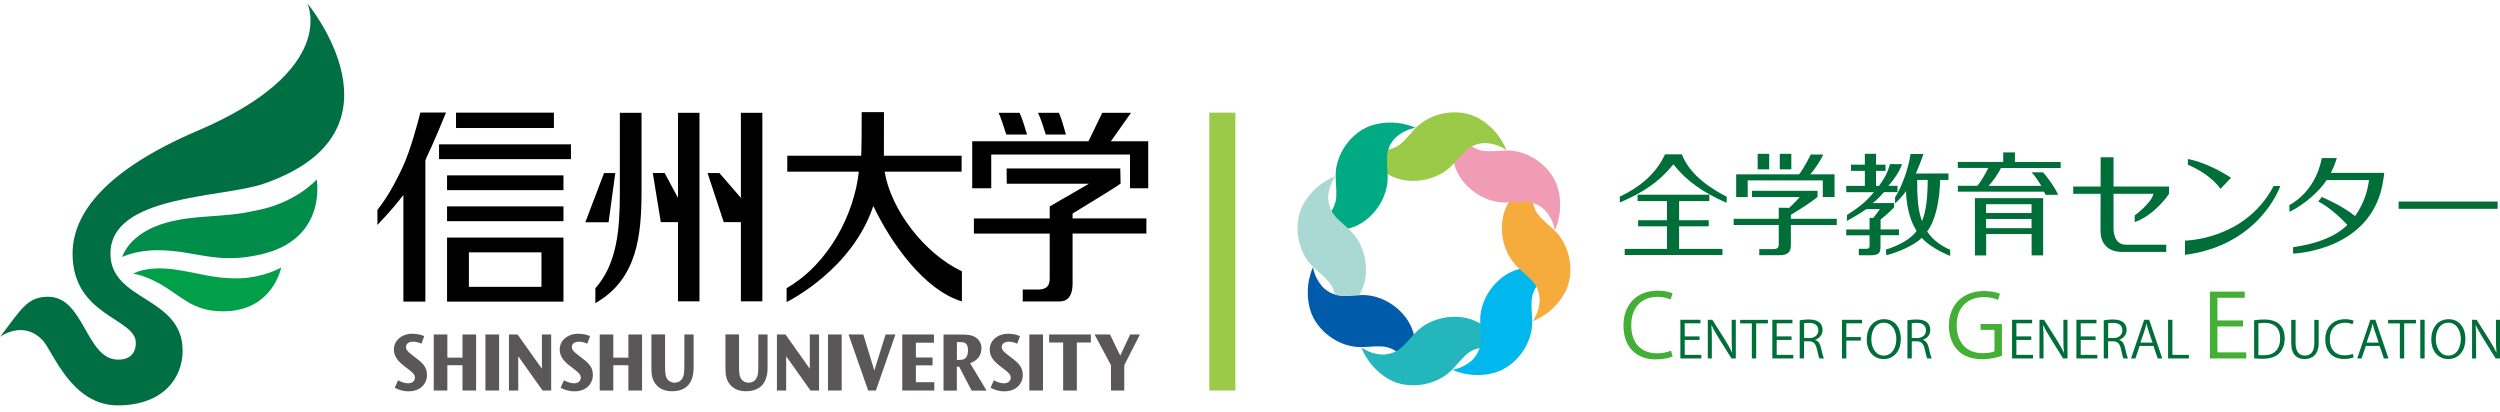 <?xml version="1.0" encoding="utf-8"?>
<!-- Generator: Adobe Illustrator 27.0.0, SVG Export Plug-In . SVG Version: 6.00 Build 0)  -->
<svg version="1.1" id="_x31_" xmlns="http://www.w3.org/2000/svg" xmlns:xlink="http://www.w3.org/1999/xlink" x="0px" y="0px"
	 width="340px" height="56px" viewBox="0 0 340 56" style="enable-background:new 0 0 340 56;" xml:space="preserve">
<style type="text/css">
	.st0{fill:#9BC948;}
	.st1{fill:#595757;}
	.st2{fill:#006F43;}
	.st3{fill:#008C49;}
	.st4{fill:#009F48;}
	.st5{fill:#006E38;}
	.st6{fill:#44AF35;}
	.st7{fill:#005BAB;}
	.st8{fill:#23B6BC;}
	.st9{fill:#00B8EE;}
	.st10{fill:#F5AC3C;}
	.st11{fill:#F09CB4;}
	.st12{fill:#00AA83;}
	.st13{fill:#AAD9D3;}
</style>
<rect x="164.47" y="15.32" class="st0" width="3.54" height="37.79"/>
<g>
	<g>
		<g>
			<path class="st1" d="M56.43,48.57l-0.38-0.29c-0.61-0.46-0.84-0.73-0.84-1.08c0-0.42,0.35-0.73,0.97-0.73
				c0.41,0,0.74,0.1,1.14,0.27l0.37-1.03c-0.33-0.14-0.87-0.32-1.61-0.32c-1.47,0-2.51,0.94-2.51,2.14c0,1.02,0.64,1.68,1.57,2.38
				l0.36,0.28c0.61,0.46,0.93,0.74,0.93,1.17c0,0.38-0.28,0.77-0.93,0.77c-0.51,0-0.92-0.19-1.36-0.41l-0.45,1.01
				c0.44,0.23,1.01,0.49,1.87,0.49c1.59,0,2.51-1.01,2.51-2.23C58.07,49.86,57.38,49.28,56.43,48.57z"/>
			<polygon class="st1" points="62.9,48.64 60.84,48.64 60.84,45.49 58.99,45.49 58.99,53.11 60.84,53.11 60.84,49.67 62.9,49.67 
				62.9,53.11 64.75,53.11 64.75,45.49 62.9,45.49 			"/>
			<rect x="66.02" y="45.49" class="st1" width="1.86" height="7.62"/>
			<polygon class="st1" points="73.7,50.15 70.39,45.49 69.22,45.49 69.22,53.11 70.48,53.11 70.48,48.45 73.79,53.11 74.96,53.11 
				74.96,45.49 73.7,45.49 			"/>
			<path class="st1" d="M78.99,48.57l-0.38-0.29c-0.6-0.46-0.84-0.73-0.84-1.08c0-0.42,0.35-0.73,0.97-0.73
				c0.4,0,0.74,0.1,1.13,0.27l0.38-1.03c-0.34-0.14-0.87-0.32-1.61-0.32c-1.48,0-2.52,0.94-2.52,2.14c0,1.02,0.64,1.68,1.58,2.38
				l0.36,0.28c0.6,0.46,0.93,0.74,0.93,1.17c0,0.38-0.28,0.77-0.92,0.77c-0.51,0-0.93-0.19-1.37-0.41l-0.46,1.01
				c0.44,0.23,1.01,0.49,1.88,0.49c1.6,0,2.51-1.01,2.51-2.23C80.64,49.86,79.94,49.28,78.99,48.57z"/>
			<polygon class="st1" points="85.46,48.64 83.41,48.64 83.41,45.49 81.56,45.49 81.56,53.11 83.41,53.11 83.41,49.67 85.46,49.67 
				85.46,53.11 87.32,53.11 87.32,45.49 85.46,45.49 			"/>
			<path class="st1" d="M94.32,45.49h-1.25v4.13c0,1.05-0.06,1.36-0.18,1.65c-0.23,0.64-0.83,0.78-1.15,0.78
				c-0.38,0-0.79-0.18-1.01-0.53c-0.26-0.4-0.28-0.85-0.28-1.9v-4.14h-1.86v4.33c0,1,0.05,1.5,0.3,1.98
				c0.69,1.39,2.09,1.42,2.5,1.42c3.13,0,2.94-2.91,2.94-3.49V45.49z"/>
			<path class="st1" d="M104.39,45.49h-1.26v4.13c0,1.05-0.05,1.36-0.18,1.65c-0.23,0.64-0.83,0.78-1.15,0.78
				c-0.38,0-0.78-0.18-1.01-0.53c-0.26-0.4-0.28-0.85-0.28-1.9v-4.14h-1.85v4.33c0,1,0.05,1.5,0.29,1.98
				c0.69,1.39,2.09,1.42,2.5,1.42c3.13,0,2.94-2.91,2.94-3.49V45.49z"/>
			<polygon class="st1" points="110.13,50.15 106.83,45.49 105.66,45.49 105.66,53.11 106.92,53.11 106.92,48.45 110.23,53.11 
				111.39,53.11 111.39,45.49 110.13,45.49 			"/>
			<rect x="112.61" y="45.49" class="st1" width="1.86" height="7.62"/>
			<polygon class="st1" points="118.91,50.39 117.41,45.49 115.4,45.49 118.07,53.11 119.12,53.11 121.78,45.49 120.44,45.49 			"/>
			<polygon class="st1" points="124.56,49.69 126.83,49.69 126.83,48.62 124.56,48.62 124.56,46.61 127.02,46.61 127.02,45.49 
				122.71,45.49 122.71,53.11 127.06,53.11 127.06,51.98 124.56,51.98 			"/>
			<path class="st1" d="M133.48,47.35c0-0.79-0.47-1.33-1-1.58c-0.5-0.24-0.97-0.27-2.01-0.27h-2.15v7.62h1.81v-3.25h0.32l1.69,3.25
				h2.03l-2.24-3.74C133.03,49.03,133.48,48.22,133.48,47.35z M130.44,48.95h-0.3v-2.43h0.33c0.55,0,1.18,0,1.18,1.13
				C131.64,48.95,130.87,48.95,130.44,48.95z"/>
			<path class="st1" d="M137.46,48.57l-0.38-0.29c-0.61-0.46-0.84-0.73-0.84-1.08c0-0.42,0.35-0.73,0.97-0.73
				c0.4,0,0.73,0.1,1.13,0.27l0.38-1.03c-0.33-0.14-0.87-0.32-1.61-0.32c-1.47,0-2.51,0.94-2.51,2.14c0,1.02,0.63,1.68,1.57,2.38
				l0.36,0.28c0.61,0.46,0.93,0.74,0.93,1.17c0,0.38-0.28,0.77-0.92,0.77c-0.52,0-0.94-0.19-1.37-0.41l-0.46,1.01
				c0.44,0.23,1.01,0.49,1.88,0.49c1.59,0,2.51-1.01,2.51-2.23C139.1,49.86,138.4,49.28,137.46,48.57z"/>
			<rect x="139.99" y="45.49" class="st1" width="1.86" height="7.62"/>
			<polygon class="st1" points="142.68,46.58 144.59,46.58 144.59,53.11 146.45,53.11 146.45,46.58 148.36,46.58 148.36,45.49 
				142.68,45.49 			"/>
			<polygon class="st1" points="152.35,48.36 150.96,45.49 148.86,45.49 151.09,49.67 151.09,53.11 152.9,53.11 152.9,49.67 
				155.03,45.49 153.7,45.49 			"/>
		</g>
		<g>
			<path d="M60.8,32.31v8.71h15.83v-8.71H60.8z M73.64,39.01h-9.87v-4.69h9.87V39.01z"/>
			<polygon points="100.76,40.98 103.68,40.98 103.68,15.34 100.76,15.34 100.76,26.91 97.85,23.54 96.23,23.54 98.43,30.21 
				100.76,30.21 			"/>
			<rect x="59.71" y="19.63" width="17.94" height="2.01"/>
			<rect x="62.02" y="15.32" width="13.31" height="2.09"/>
			<rect x="60.8" y="23.85" width="15.83" height="2.01"/>
			<rect x="60.8" y="28.07" width="15.83" height="2.01"/>
			<polygon points="92.21,26.91 90.39,23.53 88.78,23.53 89.87,30.21 92.21,30.21 92.21,40.98 95.13,40.98 95.13,15.34 92.21,15.34 
							"/>
			<path d="M80.96,41.23c5.75-3.27,6.26-9.28,6.29-15.04V15.34H84.3v10.86c0,4.93-0.35,9.64-3.33,13V41.23z"/>
			<path d="M82.77,30.19l0.91-6.65h-1.53l-2.54,6.67c0,0,0,0.02-0.01,0.02h3.15C82.76,30.24,82.77,30.21,82.77,30.19z"/>
			<path d="M145.87,29.04c0,0,6.32-3.83,6.53-4.08l-0.04-2.05h-15.46l0.02,2.08h11.17l-5.33,3.08v1.64h-10.31v2.06h10.31h0v5.6
				c0,0.78,0.17,2.01-1.62,2.01h-2.05V41c0,0,2.94,0,4.99,0c2.04,0,1.79-2.39,1.79-3.39c0-2.71,0-5.43,0-5.85h10.04V29.7h-10.04
				V29.04z"/>
			<path d="M144.97,18.3c-0.26-0.93-0.62-2.17-0.95-2.96h-2.85c0.36,0.74,0.69,1.82,1.06,2.96H144.97z"/>
			<path d="M139.68,18.3c-0.29-0.97-0.66-2.2-1.02-2.96h-2.85c0.26,0.54,0.66,1.77,1.05,2.96H139.68z"/>
			<path d="M151.08,19.21l2.74-3.87h-3.91l-1.91,3.93H148l0.03-0.06h-15.81v6.39h2.59c0,0,0-3.17,0-4.58c1.36,0,16.26,0,18.87,0
				c0,1.42,0,4.58,0,4.58h2.48v-6.39H151.08z"/>
			<path d="M130.82,36.9c-5.19-2.46-9.67-8.44-10.51-13.55c0.15,0,8.48,0,10.47,0v-2.17c-2,0-10.45,0-10.57,0
				c0-0.14,0.01-5.93,0.01-5.93h-3.03c0,0-0.01,2.01-0.01,3.25c0,1.24-0.06,2.68-0.06,2.68h-10.05v2.17c1.08,0,9.58,0,9.73,0
				c-0.61,5.66-3.98,12.46-9.82,15.84v1.89c0.52-0.27,8.95-4.53,11.79-13.07c2.39,5.02,6.92,11.45,12.05,12.98V36.9z"/>
			<path d="M54.85,41.02l3,0V23.24l0-1.45c0.12-0.21,0.14-0.27,0.09-0.22c1.01-2.09,2.3-5.22,2.72-6.27h-3.49
				c-0.24,0.97-1.31,5.13-2.48,7.59c-1.66,3.48-2.56,4.57-3.36,5.66v2.04c0.63-0.7,1.9-1.94,3.39-3.9c0.01,0,0.05-0.05,0.14-0.16
				V41.02"/>
		</g>
	</g>
	<g>
		<path class="st2" d="M26.9,17.77C14.28,23.16,9.87,29.07,9.87,34.5c0,8.52,8.6,8.73,8.6,12.12c0,1.54-0.94,2.32-2.46,2.29
			c-4.34-0.07-4.54-8.55-9.46-8.55c-2.88,0-3.65,1.71-6.54,5.45c0,0,3.13-2.36,5.8,0.48c1.39,1.47,3.87,8.84,10.2,8.84
			c6.25,0,8.83-3.8,8.83-7.42c0-7.45-9.82-6.68-9.82-13.22c0-8.03,15.21-7.55,20.87-9.51c20.45-7.09,5.91-24.52,5.91-24.52
			S46.2,9.52,26.9,17.77z"/>
		<path class="st3" d="M21.42,34.03c-2.97,0-4.79,0.92-4.79,0.92s0.86-3.26,6.04-4.68c4.09-1.12,7.6-0.62,11.89-1.59
			c5.71-1.02,8.51-4.27,8.51-4.27s1.5,8.08-7.54,10.18C29.33,36.03,26.66,34.03,21.42,34.03z"/>
		<path class="st4" d="M21.54,38.49c-2.22-1.2-3.44-1.25-3.44-1.25s1.69-1.13,5.59-0.6c3.14,0.43,5.34,1.29,8.86,1.21
			c3.41-0.1,5.69-1.48,5.69-1.48s-1.1,5.97-7.91,5.97C26.08,42.35,24.56,40.12,21.54,38.49z"/>
	</g>
</g>
<g>
	<g>
		<polygon class="st5" points="228.36,30.78 232.39,30.78 232.39,29.95 228.36,29.95 228.36,27.35 232.47,27.35 232.47,26.48 
			222.71,26.48 222.71,27.35 226.71,27.35 226.71,29.95 222.79,29.95 222.79,30.78 226.71,30.78 226.71,33.85 220.96,33.85 
			220.96,34.68 234.25,34.68 234.25,33.85 228.36,33.85 		"/>
		<path class="st5" d="M228.74,20.99h-2.3c-1.31,2.86-3.73,4.61-6.15,5.75l0.01,0.8c3.07-1.34,5.21-2.66,7.28-5.19
			c1.81,2.28,4,3.81,7.23,5.23l0.03-0.82C231.29,24.92,229.51,23,228.74,20.99z"/>
		<path class="st5" d="M243.56,29.22c0.12-0.09,1.24-0.76,1.85-1.16c0.64-0.41,1.47-1.02,1.78-1.28v-0.83h-8.93v0.85h6.5
			c-0.35,0.45-1.25,1.29-1.43,1.47l-1.42-0.02v1.51h-6.13v0.84h6.13v2.49c0,0.62-0.09,0.79-0.91,0.79h-1.74l0,0.83h1.77l0.94,0
			c1.4,0,1.59-0.6,1.59-1.5v-2.61h6.24v-0.84h-6.24V29.22z"/>
		<path class="st5" d="M237.69,24.53h10.21v2.26h1.6v-3.08h-3.29c0.46-0.57,1.33-1.72,1.75-2.69l-1.7-0.01c0,0-0.84,1.77-1.59,2.7
			h-2.39h-0.11h-3.1h-0.32h-2.63v3.09h1.57V24.53z"/>
		<rect x="239.04" y="20.92" class="st5" width="1.57" height="2.11"/>
		<rect x="242.05" y="20.92" class="st5" width="1.57" height="2.11"/>
		<path class="st5" d="M262.09,31.48c1.11-1.46,1.7-4.03,1.77-7.01h1.13v-0.88l-4.44,0.01c0.75-1.71,1.04-2.66,1.04-2.66h-1.76
			c-0.31,2.26-1.36,4.79-2.1,5.89v0.83c0.41-0.34,1.07-1.05,1.48-1.67c0.12,2.91,0.85,4.46,1.45,5.42c-0.81,1.1-2.27,1.92-4.18,2.54
			l0.06,0.76c1.2-0.29,3.59-1.17,4.82-2.36c0.9,1.04,2.64,1.97,3.86,2.45v-0.81C263.98,33.39,262.94,32.74,262.09,31.48z
			 M261.4,30.08c-0.3-0.82-0.61-1.96-0.65-4.34l-0.01-1.27h1.43C262.16,27.93,261.7,29.3,261.4,30.08z"/>
		<path class="st5" d="M258.27,31.2h-2.51v-0.52v-0.82c0.08-0.06,1.07-0.85,1.84-1.66v-0.58h-2.94c0.33-0.22,0.82-0.65,1.57-1.49
			h1.83v-0.86h-1.25c0.93-0.99,1.48-2.03,1.67-2.45c0.11-0.24,0.21-0.49,0.21-0.49l-1.64-0.02c-0.4,1.32-0.7,1.84-1.5,2.97l-0.41,0
			v-2.04h1.29v-0.84h-1.29l0.01-1.48h-1.53v1.48h-1.89v0.84h1.89v2.04h-2.53v0.86h3.76c-0.62,0.7-1.25,1.58-3.65,3.09l-0.03,0.83
			c0.55-0.34,1.62-0.89,2.66-1.62h1.84c-0.12,0.19-0.62,0.83-0.91,1.2l-0.5-0.01v1.28v0.3h-3.17v0.8h3.17v0.42l0,1.06
			c-0.03,0.34-0.21,0.35-0.53,0.35h-0.93l0,0.88l1.42,0c1.23,0,1.53-0.21,1.53-1.2v-1.53h2.51V31.2z"/>
		<path class="st5" d="M274.01,20.73h-1.57v1.29h-6.18v0.82h4.15c-0.25,0.51-0.91,1.78-1.5,2.43h-2.64v0.8h11.7
			c0.15,0.24,0.24,0.43,0.24,0.43l1.7-0.01c-0.58-1.35-2.05-3.05-2.05-3.05h-1.58c0.43,0.37,0.95,1.21,1.34,1.84h-7.17
			c0.42-0.45,1.23-1.49,1.68-2.43h0.31h7.81v-0.82h-6.22V20.73z"/>
		<path class="st5" d="M268.58,34.74h1.54v-2.91h6.18v2.9h1.57v-7.78h-9.28V34.74z M270.11,27.77h6.18v1.2h-6.18V27.77z
			 M270.11,29.78h6.18v1.25h-6.18V29.78z"/>
		<rect x="326.21" y="27.41" class="st5" width="13.47" height="0.99"/>
		<path class="st5" d="M317.8,21.5h-2.04c-0.89,4.75-4.41,6.39-4.41,6.39l0.02,0.93c2.19-1.09,4.15-2.92,5.05-4.33h5.76
			c-0.1,0.88-0.48,2.95-1.9,4.9c-1.56-1.34-4.5-2.6-4.5-2.6l-0.5,0.6c1.75,0.92,3.33,2.52,3.96,3.2c-1.53,1.5-3.83,2.5-7.38,3.03
			l0,0.87c0,0,10.87-0.33,12.26-10h0.01l0.13-0.98h-7.26C317.58,22.36,317.8,21.5,317.8,21.5z"/>
		<path class="st5" d="M301.98,25.69l1.44-1.51c-3.39-2.21-5.87-2.55-5.87-2.55v0.77C300.87,23.83,301.98,25.69,301.98,25.69z"/>
		<path class="st5" d="M297.16,32.72v1.94c10.25-1.33,12.96-9.36,12.96-9.36h-0.91C305.33,32.67,297.16,32.72,297.16,32.72z"/>
		<path class="st5" d="M287.43,21.39h-1.74l-0.01,3.98h-3.72v0.99h3.72l-0.01,5.02c0,3.02,2.84,2.88,2.84,2.88h6.1v-0.98h-5.49
			c-1.78,0-1.68-2.26-1.68-2.26v-4.66h5.43c-0.26,1.25-2.55,2.94-2.55,2.94v0.9c2.78-0.96,4.67-3.84,4.67-3.84v-0.99h-7.55V21.39z"
			/>
	</g>
	<g>
		<g>
			<path class="st6" d="M227.48,48.47c-0.43,0.2-1.27,0.41-2.34,0.41c-2.41,0-4.35-1.52-4.35-4.59c0-2.94,1.88-4.76,4.62-4.76
				c1.12,0,1.77,0.23,2.06,0.37l-0.27,0.84c-0.43-0.2-1.03-0.37-1.77-0.37c-2.13,0-3.58,1.38-3.58,3.89c0,2.39,1.33,3.79,3.52,3.79
				c0.71,0,1.41-0.15,1.88-0.37L227.48,48.47z"/>
			<path class="st5" d="M231.38,48.75h-2.85v-5.26h2.73v0.48h-2.14v1.78h2.02v0.48h-2.02v2.03h2.26V48.75z"/>
			<path class="st5" d="M236.07,48.75h-0.59l-1.73-2.77c-0.36-0.59-0.71-1.17-0.97-1.75l-0.03,0.01c0.05,0.67,0.06,1.28,0.06,2.19
				v2.32h-0.55v-5.26h0.62l1.75,2.77c0.38,0.63,0.7,1.17,0.94,1.72l0.01-0.01c-0.06-0.73-0.07-1.36-0.07-2.19v-2.29h0.56V48.75z"/>
			<path class="st5" d="M240.44,43.98h-1.6v4.77h-0.59v-4.77h-1.59V43.5h3.78V43.98z"/>
			<path class="st5" d="M243.89,48.75h-2.85v-5.26h2.73v0.48h-2.14v1.78h2.02v0.48h-2.02v2.03h2.26V48.75z"/>
			<path class="st5" d="M246.87,46.23c0.42,0.13,0.67,0.52,0.79,1.1c0.17,0.76,0.29,1.22,0.4,1.42h-0.61
				c-0.09-0.15-0.21-0.61-0.35-1.27c-0.16-0.73-0.45-1.06-1.09-1.06h-0.66v2.32h-0.59v-5.18c0.33-0.07,0.8-0.11,1.23-0.11
				c0.7,0,1.16,0.14,1.48,0.43c0.26,0.23,0.4,0.59,0.4,0.98c0,0.7-0.43,1.15-1.01,1.35V46.23z M246.05,45.98
				c0.75,0,1.24-0.41,1.24-1.05c0-0.78-0.6-1.02-1.26-1.02c-0.32,0-0.55,0.03-0.67,0.05v2.01H246.05z"/>
			<path class="st5" d="M250.51,48.75v-5.26h2.73v0.48h-2.14v1.87h1.97v0.48h-1.97v2.43H250.51z"/>
			<path class="st5" d="M258.51,46.07c0,1.85-1.07,2.76-2.34,2.76c-1.34,0-2.29-1.03-2.29-2.67c0-1.71,1-2.75,2.36-2.75
				C257.62,43.41,258.51,44.48,258.51,46.07z M254.5,46.15c0,1.12,0.6,2.21,1.7,2.21c1.11,0,1.7-1.06,1.7-2.26
				c0-1.06-0.53-2.21-1.69-2.21C255.01,43.88,254.5,45.03,254.5,46.15z"/>
			<path class="st5" d="M261.52,46.23c0.42,0.13,0.67,0.52,0.8,1.1c0.17,0.76,0.29,1.22,0.4,1.42h-0.61
				c-0.08-0.15-0.21-0.61-0.35-1.27c-0.16-0.73-0.45-1.06-1.09-1.06H260v2.32h-0.59v-5.18c0.33-0.07,0.8-0.11,1.23-0.11
				c0.7,0,1.16,0.14,1.48,0.43c0.26,0.23,0.4,0.59,0.4,0.98c0,0.7-0.43,1.15-1.01,1.35V46.23z M260.69,45.98
				c0.75,0,1.24-0.41,1.24-1.05c0-0.78-0.6-1.02-1.26-1.02c-0.32,0-0.55,0.03-0.67,0.05v2.01H260.69z"/>
			<path class="st6" d="M272.27,48.38c-0.5,0.19-1.49,0.47-2.67,0.47c-3.68,0-4.55-2.66-4.55-4.58c0-2.77,1.86-4.69,4.79-4.69
				c0.9,0,1.7,0.17,2.16,0.38l-0.27,0.82c-0.45-0.2-1.05-0.37-1.92-0.37c-2.21,0-3.7,1.38-3.7,3.79c0,2.46,1.41,3.83,3.55,3.83
				c0.79,0,1.32-0.12,1.59-0.26v-2.91h-1.89v-0.8h2.9V48.38z"/>
			<path class="st5" d="M276.49,48.75h-2.85v-5.26h2.73v0.48h-2.14v1.78h2.02v0.48h-2.02v2.03h2.26V48.75z"/>
			<path class="st5" d="M281.17,48.75h-0.59l-1.72-2.77c-0.36-0.59-0.71-1.17-0.97-1.75l-0.03,0.01c0.05,0.67,0.06,1.28,0.06,2.19
				v2.32h-0.55v-5.26h0.62l1.75,2.77c0.38,0.63,0.7,1.17,0.94,1.72l0.01-0.01c-0.06-0.73-0.07-1.36-0.07-2.19v-2.29h0.56V48.75z"/>
			<path class="st5" d="M285.24,48.75h-2.85v-5.26h2.73v0.48h-2.14v1.78h2.02v0.48h-2.02v2.03h2.26V48.75z"/>
			<path class="st5" d="M288.22,46.23c0.42,0.13,0.67,0.52,0.79,1.1c0.17,0.76,0.29,1.22,0.4,1.42h-0.61
				c-0.09-0.15-0.21-0.61-0.35-1.27c-0.16-0.73-0.45-1.06-1.09-1.06h-0.66v2.32h-0.59v-5.18c0.33-0.07,0.8-0.11,1.23-0.11
				c0.7,0,1.16,0.14,1.48,0.43c0.26,0.23,0.4,0.59,0.4,0.98c0,0.7-0.43,1.15-1.01,1.35V46.23z M287.4,45.98
				c0.75,0,1.24-0.41,1.24-1.05c0-0.78-0.6-1.02-1.26-1.02c-0.32,0-0.55,0.03-0.67,0.05v2.01H287.4z"/>
			<path class="st5" d="M294.07,48.75h-0.62l-0.58-1.7h-1.88l-0.57,1.7h-0.6l1.79-5.26h0.68L294.07,48.75z M292.74,46.59l-0.53-1.56
				c-0.11-0.36-0.21-0.69-0.28-1h-0.02c-0.07,0.32-0.17,0.65-0.27,0.98l-0.54,1.58H292.74z"/>
			<path class="st5" d="M297.69,48.75h-2.83v-5.26h0.59v4.77h2.24V48.75z"/>
			<path class="st6" d="M305.49,48.75h-4.94v-9.09h4.73v0.84h-3.71v3.08h3.49v0.82h-3.49v3.52h3.92V48.75z"/>
			<path class="st5" d="M306.56,43.56c0.4-0.06,0.86-0.11,1.36-0.11c2.17,0,2.8,1.25,2.8,2.54c0,0.83-0.23,1.54-0.74,2.06
				c-0.48,0.48-1.26,0.74-2.25,0.74c-0.45,0-0.83-0.01-1.17-0.05V43.56z M307.15,48.29c0.18,0.03,0.43,0.03,0.69,0.03
				c1.46,0,2.26-0.81,2.26-2.31c0-1.37-0.75-2.1-2.16-2.1c-0.34,0-0.61,0.03-0.8,0.07V48.29z"/>
			<path class="st5" d="M315.34,46.64c0,1.58-0.84,2.19-1.92,2.19c-1.01,0-1.81-0.57-1.81-2.16V43.5h0.59v3.18
				c0,1.19,0.54,1.68,1.25,1.68c0.78,0,1.3-0.51,1.3-1.68V43.5h0.59V46.64z"/>
			<path class="st5" d="M320.1,48.59c-0.25,0.12-0.73,0.23-1.35,0.23c-1.39,0-2.51-0.88-2.51-2.66c0-1.7,1.09-2.75,2.67-2.75
				c0.65,0,1.02,0.13,1.19,0.21l-0.16,0.48c-0.25-0.12-0.6-0.21-1.02-0.21c-1.23,0-2.07,0.8-2.07,2.25c0,1.38,0.77,2.19,2.03,2.19
				c0.41,0,0.82-0.09,1.09-0.21L320.1,48.59z"/>
			<path class="st5" d="M324.83,48.75h-0.62l-0.58-1.7h-1.88l-0.57,1.7h-0.6l1.79-5.26h0.68L324.83,48.75z M323.5,46.59l-0.53-1.56
				c-0.11-0.36-0.21-0.69-0.28-1h-0.02c-0.07,0.32-0.17,0.65-0.27,0.98l-0.54,1.58H323.5z"/>
			<path class="st5" d="M328.57,43.98h-1.6v4.77h-0.59v-4.77h-1.59V43.5h3.78V43.98z"/>
			<path class="st5" d="M329.16,43.49h0.59v5.26h-0.59V43.49z"/>
			<path class="st5" d="M335.29,46.07c0,1.85-1.07,2.76-2.34,2.76c-1.34,0-2.29-1.03-2.29-2.67c0-1.71,1-2.75,2.36-2.75
				C334.4,43.41,335.29,44.48,335.29,46.07z M331.27,46.15c0,1.12,0.6,2.21,1.7,2.21c1.12,0,1.7-1.06,1.7-2.26
				c0-1.06-0.53-2.21-1.69-2.21C331.79,43.88,331.27,45.03,331.27,46.15z"/>
			<path class="st5" d="M340,48.75h-0.59l-1.72-2.77c-0.36-0.59-0.71-1.17-0.97-1.75l-0.03,0.01c0.05,0.67,0.06,1.28,0.06,2.19v2.32
				h-0.55v-5.26h0.62l1.75,2.77c0.38,0.63,0.7,1.17,0.94,1.72l0.01-0.01c-0.06-0.73-0.07-1.36-0.07-2.19v-2.29H340V48.75z"/>
		</g>
	</g>
	<g>
		<path class="st7" d="M192.2,45.18c-0.85-2.88-4.01-5.19-7.14-5.05l0,0c-1.21,0.04-2.3,0.19-3.19,0.01
			c-0.85-0.19-1.58-0.66-2.07-1.2c-1.12-1.32-1.22-2.62-1.22-2.62s-1.33,2.58-0.39,5.83c0.85,2.88,4.01,5.19,7.14,5.05v0
			c1.21-0.04,2.3-0.19,3.19-0.01c0.85,0.19,1.58,0.66,2.07,1.2c1.12,1.32,1.22,2.62,1.22,2.62S193.13,48.42,192.2,45.18z"/>
		<path class="st8" d="M201.04,43.85c-2.63-1.43-6.5-0.83-8.62,1.48l0,0c-0.83,0.89-1.49,1.76-2.25,2.27
			c-0.74,0.47-1.59,0.65-2.31,0.62c-1.72-0.14-2.71-0.99-2.71-0.99s0.89,2.77,3.84,4.4c2.63,1.43,6.5,0.83,8.62-1.48l0,0
			c0.83-0.89,1.49-1.76,2.25-2.27c0.74-0.47,1.59-0.65,2.31-0.62c1.72,0.14,2.71,0.99,2.71,0.99S204,45.48,201.04,43.85z"/>
		<path class="st9" d="M206.36,36.66c-2.87,0.85-5.19,4.01-5.05,7.14h0c0.04,1.21,0.19,2.3,0.01,3.19c-0.19,0.85-0.66,1.58-1.2,2.07
			c-1.32,1.12-2.62,1.22-2.62,1.22s2.58,1.33,5.83,0.39c2.88-0.85,5.19-4.01,5.05-7.14h0c-0.04-1.22-0.19-2.3-0.01-3.19
			c0.19-0.85,0.66-1.58,1.2-2.07c1.32-1.12,2.62-1.22,2.62-1.22S209.6,35.72,206.36,36.66z"/>
		<path class="st10" d="M211.32,31.24L211.32,31.24c-0.89-0.83-1.76-1.49-2.27-2.25c-0.47-0.74-0.65-1.59-0.62-2.31
			c0.14-1.72,0.99-2.71,0.99-2.71s-2.76,0.89-4.4,3.84c-1.43,2.63-0.83,6.5,1.48,8.62l0,0c0.89,0.83,1.76,1.5,2.27,2.25
			c0.47,0.74,0.65,1.59,0.62,2.31c-0.14,1.72-0.99,2.71-0.99,2.71s2.77-0.89,4.4-3.84C214.24,37.23,213.63,33.36,211.32,31.24z"/>
		<path class="st11" d="M211.85,25.52c-0.85-2.88-4.01-5.19-7.14-5.05v0c-1.21,0.04-2.3,0.19-3.19,0.01
			c-0.85-0.19-1.58-0.66-2.07-1.2c-1.12-1.32-1.22-2.62-1.22-2.62s-1.33,2.58-0.4,5.83c0.85,2.88,4.01,5.19,7.14,5.05v0
			c1.22-0.04,2.3-0.19,3.19-0.02c0.85,0.19,1.58,0.66,2.07,1.2c1.12,1.32,1.22,2.62,1.22,2.62S212.79,28.77,211.85,25.52z"/>
		<path class="st0" d="M201.04,16.05c-2.63-1.43-6.5-0.83-8.62,1.48l0,0c-0.83,0.89-1.49,1.76-2.25,2.27
			c-0.74,0.47-1.59,0.65-2.31,0.62c-1.72-0.14-2.71-0.99-2.71-0.99s0.89,2.77,3.84,4.4c2.63,1.43,6.5,0.83,8.62-1.48l0,0
			c0.83-0.89,1.49-1.76,2.25-2.27c0.74-0.47,1.59-0.65,2.31-0.62c1.72,0.14,2.71,0.99,2.71,0.99S204,17.69,201.04,16.05z"/>
		<path class="st12" d="M186.7,17c-2.87,0.85-5.19,4.01-5.05,7.14h0c0.04,1.22,0.19,2.3,0.01,3.19c-0.19,0.85-0.66,1.58-1.2,2.07
			c-1.32,1.12-2.62,1.22-2.62,1.22s2.58,1.33,5.83,0.39c2.88-0.85,5.19-4.01,5.05-7.14l0,0c-0.04-1.22-0.19-2.3-0.01-3.19
			c0.19-0.85,0.66-1.58,1.2-2.07c1.32-1.12,2.62-1.22,2.62-1.22S189.95,16.07,186.7,17z"/>
		<path class="st13" d="M184.84,40.14c0.05-0.09,0.11-0.18,0.17-0.28c1.43-2.63,0.83-6.5-1.48-8.62l0,0
			c-0.89-0.83-1.76-1.5-2.27-2.25c-0.47-0.74-0.65-1.59-0.62-2.31c0.14-1.72,0.99-2.71,0.99-2.71s-2.77,0.89-4.4,3.84
			c-1.43,2.63-0.83,6.5,1.48,8.62h0c0.89,0.83,1.76,1.49,2.27,2.25c0.28,0.44,0.45,0.91,0.54,1.37c0,0,0.06,0.02,0.17,0.05
			c0.3,0.08,0.94,0.18,2.17,0.09C184.17,40.17,184.52,40.16,184.84,40.14z"/>
	</g>
</g>
</svg>
